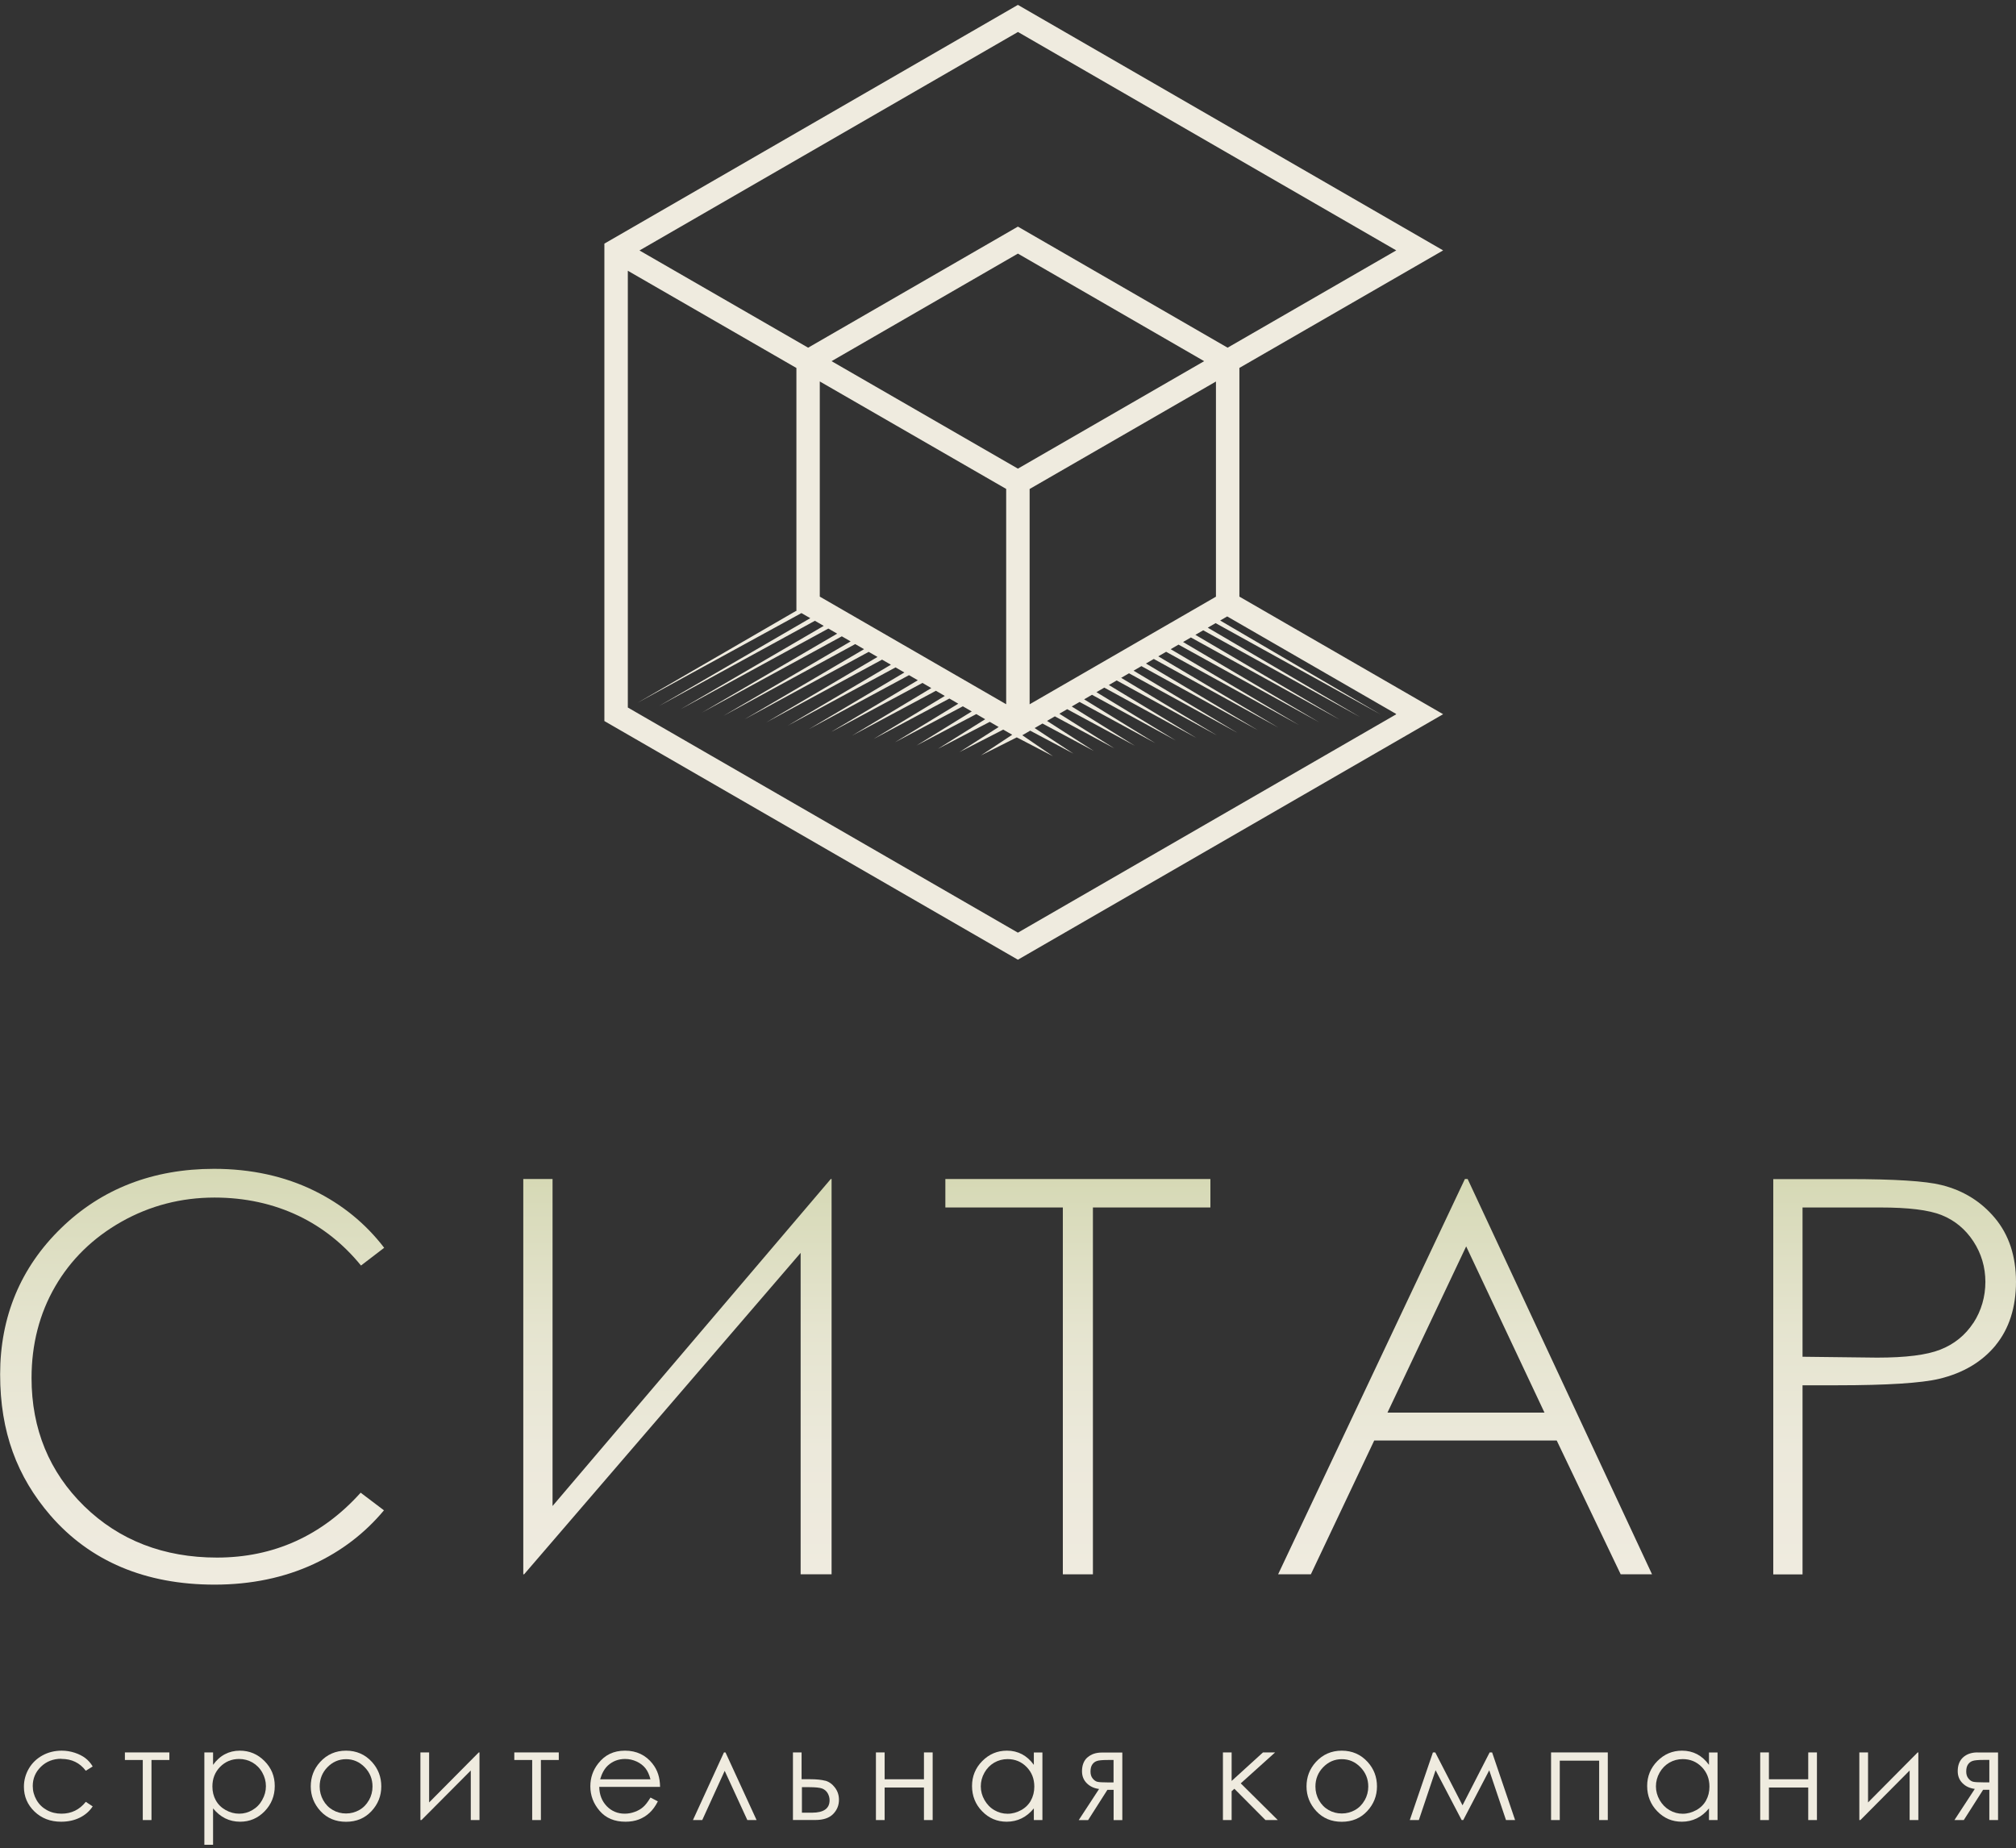 <?xml version="1.0" encoding="UTF-8"?> <svg xmlns="http://www.w3.org/2000/svg" width="301" height="276" viewBox="0 0 301 276" fill="none"><rect x="0" y="0" width="301" height="276" fill="#333333" stroke="none"/> <path d="M9.17 262.652C10.71 262.652 11.92 263.242 12.81 264.422L13.84 263.782C13.54 263.272 13.17 262.862 12.74 262.532C12.31 262.202 11.78 261.942 11.16 261.732C10.54 261.532 9.89 261.422 9.22 261.422C8.16 261.422 7.19 261.662 6.34 262.132C5.49 262.602 4.8 263.252 4.31 264.092C3.82 264.932 3.57 265.842 3.57 266.812C3.57 268.262 4.1 269.502 5.15 270.512C6.2 271.522 7.53 272.032 9.12 272.032C10.16 272.032 11.08 271.832 11.9 271.432C12.71 271.032 13.36 270.472 13.84 269.742L12.81 269.062C11.87 270.242 10.66 270.832 9.18 270.832C8.37 270.832 7.64 270.652 6.99 270.292C6.34 269.932 5.82 269.432 5.45 268.782C5.08 268.132 4.89 267.442 4.89 266.702C4.89 265.572 5.3 264.612 6.11 263.822C6.92 263.032 7.94 262.632 9.17 262.632V262.652Z" fill="#EFEBDF"></path> <path d="M18.648 262.814H21.318V271.784H22.618V262.814H25.288V261.684H18.648V262.814Z" fill="#EFEBDF"></path> <path d="M35.812 261.422C34.992 261.422 34.242 261.602 33.582 261.952C32.912 262.302 32.322 262.832 31.812 263.542V261.682H30.512V275.472H31.812V270.042C32.352 270.702 32.962 271.202 33.632 271.532C34.302 271.862 35.042 272.032 35.852 272.032C37.282 272.032 38.492 271.512 39.502 270.482C40.512 269.442 41.022 268.182 41.022 266.702C41.022 265.222 40.512 264.002 39.492 262.972C38.472 261.942 37.242 261.422 35.812 261.422ZM39.152 268.782C38.792 269.432 38.302 269.932 37.682 270.292C37.072 270.652 36.412 270.832 35.712 270.832C35.012 270.832 34.332 270.652 33.692 270.292C33.052 269.932 32.562 269.452 32.222 268.842C31.882 268.232 31.712 267.542 31.712 266.772C31.712 265.602 32.092 264.632 32.862 263.842C33.632 263.062 34.572 262.662 35.702 262.662C36.422 262.662 37.092 262.842 37.702 263.192C38.312 263.552 38.802 264.042 39.162 264.692C39.522 265.332 39.702 266.012 39.702 266.732C39.702 267.452 39.522 268.122 39.152 268.772V268.782Z" fill="#EFEBDF"></path> <path d="M51.668 261.422C50.108 261.422 48.818 261.992 47.788 263.122C46.858 264.152 46.398 265.362 46.398 266.762C46.398 268.162 46.888 269.402 47.868 270.462C48.848 271.512 50.118 272.042 51.668 272.042C53.218 272.042 54.468 271.512 55.458 270.462C56.438 269.412 56.928 268.172 56.928 266.762C56.928 265.352 56.468 264.142 55.538 263.112C54.518 261.992 53.228 261.422 51.668 261.422ZM55.078 268.822C54.728 269.452 54.248 269.942 53.648 270.282C53.048 270.622 52.388 270.802 51.668 270.802C50.948 270.802 50.288 270.632 49.688 270.282C49.088 269.942 48.608 269.452 48.258 268.822C47.908 268.192 47.728 267.512 47.728 266.782C47.728 265.652 48.118 264.682 48.888 263.892C49.658 263.102 50.598 262.692 51.668 262.692C52.738 262.692 53.668 263.092 54.448 263.892C55.228 264.692 55.618 265.652 55.618 266.782C55.618 267.512 55.438 268.192 55.088 268.822H55.078Z" fill="#EFEBDF"></path> <path d="M64.07 269.154V261.684H62.77V271.784H62.929L70.29 264.384V271.784H71.59V261.684H71.48L64.07 269.154Z" fill="#EFEBDF"></path> <path d="M76.789 262.814H79.459V271.784H80.759V262.814H83.429V261.684H76.789V262.814Z" fill="#EFEBDF"></path> <path d="M97.441 263.382C96.411 262.082 95.041 261.422 93.321 261.422C91.601 261.422 90.311 262.062 89.321 263.332C88.531 264.332 88.141 265.472 88.141 266.752C88.141 268.112 88.601 269.332 89.531 270.412C90.461 271.492 91.741 272.032 93.391 272.032C94.131 272.032 94.801 271.922 95.391 271.692C95.981 271.462 96.511 271.142 96.981 270.702C97.451 270.272 97.861 269.702 98.221 268.992L97.121 268.422C96.721 269.082 96.361 269.562 96.011 269.852C95.671 270.152 95.261 270.382 94.771 270.562C94.281 270.742 93.781 270.832 93.271 270.832C92.211 270.832 91.311 270.452 90.591 269.712C89.871 268.962 89.491 268.002 89.471 266.832H98.551C98.541 265.452 98.171 264.302 97.431 263.382H97.441ZM89.601 265.712C89.871 264.782 90.261 264.092 90.781 263.622C91.491 262.982 92.341 262.662 93.331 262.662C93.931 262.662 94.501 262.792 95.051 263.042C95.591 263.292 96.031 263.632 96.361 264.042C96.691 264.452 96.941 265.012 97.121 265.702H89.601V265.712Z" fill="#EFEBDF"></path> <path d="M108.091 261.684L103.461 271.784H104.851L108.201 264.434L111.581 271.784H112.961L108.321 261.684H108.091Z" fill="#EFEBDF"></path> <path d="M123.221 265.914C122.661 265.764 121.891 265.684 120.911 265.684H119.681V261.684H118.391V271.774H121.751C122.931 271.774 123.811 271.474 124.391 270.884C124.971 270.294 125.261 269.584 125.261 268.754C125.261 268.064 125.061 267.464 124.661 266.934C124.261 266.404 123.781 266.064 123.221 265.904V265.914ZM121.221 270.684H119.731V266.874H120.841C121.751 266.874 122.391 266.944 122.751 267.074C123.111 267.214 123.391 267.454 123.581 267.784C123.771 268.124 123.861 268.474 123.861 268.824C123.861 270.064 122.981 270.684 121.231 270.684H121.221Z" fill="#EFEBDF"></path> <path d="M137.951 265.694H132.081V261.684H130.781V271.784H132.081V266.924H137.951V271.784H139.251V261.684H137.951V265.694Z" fill="#EFEBDF"></path> <path d="M154.359 263.542C153.849 262.832 153.259 262.312 152.589 261.952C151.919 261.602 151.169 261.422 150.339 261.422C148.899 261.422 147.679 261.942 146.659 262.972C145.639 264.002 145.129 265.252 145.129 266.702C145.129 268.152 145.629 269.452 146.649 270.482C147.659 271.522 148.879 272.032 150.309 272.032C151.109 272.032 151.859 271.862 152.529 271.532C153.209 271.202 153.819 270.702 154.359 270.042V271.782H155.639V261.692H154.359V263.552V263.542ZM153.929 268.852C153.589 269.462 153.099 269.952 152.459 270.302C151.819 270.652 151.149 270.842 150.439 270.842C149.729 270.842 149.079 270.662 148.459 270.302C147.839 269.942 147.359 269.432 146.989 268.792C146.619 268.142 146.439 267.462 146.439 266.752C146.439 266.042 146.619 265.352 146.979 264.712C147.339 264.072 147.829 263.572 148.439 263.212C149.049 262.862 149.719 262.682 150.439 262.682C151.559 262.682 152.509 263.072 153.279 263.862C154.049 264.652 154.429 265.622 154.429 266.792C154.429 267.562 154.259 268.252 153.909 268.862L153.929 268.852Z" fill="#EFEBDF"></path> <path d="M162.359 262.423C161.819 262.913 161.549 263.603 161.549 264.493C161.549 265.203 161.779 265.803 162.259 266.283C162.739 266.763 163.339 267.043 164.099 267.143L161.059 271.793H162.459L165.339 267.273H166.269V271.793H167.569V261.703H164.499C163.619 261.703 162.909 261.953 162.369 262.433L162.359 262.423ZM166.259 262.813V266.163H165.409C164.639 266.163 164.119 266.133 163.859 266.073C163.599 266.013 163.349 265.843 163.139 265.573C162.919 265.303 162.819 264.963 162.819 264.543C162.819 264.123 162.899 263.763 163.069 263.513C163.239 263.253 163.459 263.073 163.749 262.973C164.029 262.863 164.589 262.813 165.419 262.813H166.269H166.259Z" fill="#EFEBDF"></path> <path d="M190.38 261.684H188.57L183.89 265.944V261.684H182.59V271.784H183.89V267.474L184.3 267.114L188.94 271.784H190.78L185.25 266.304L190.38 261.684Z" fill="#EFEBDF"></path> <path d="M200.34 261.422C198.78 261.422 197.49 261.992 196.46 263.122C195.53 264.152 195.07 265.362 195.07 266.762C195.07 268.162 195.56 269.402 196.54 270.462C197.52 271.512 198.79 272.042 200.33 272.042C201.87 272.042 203.14 271.512 204.12 270.462C205.1 269.412 205.59 268.172 205.59 266.762C205.59 265.352 205.13 264.142 204.2 263.112C203.18 261.992 201.89 261.422 200.33 261.422H200.34ZM203.75 268.822C203.4 269.452 202.92 269.942 202.32 270.282C201.72 270.622 201.06 270.802 200.34 270.802C199.62 270.802 198.96 270.632 198.36 270.282C197.76 269.942 197.28 269.452 196.93 268.822C196.57 268.192 196.4 267.512 196.4 266.782C196.4 265.652 196.79 264.682 197.56 263.892C198.34 263.092 199.26 262.692 200.34 262.692C201.42 262.692 202.34 263.092 203.12 263.892C203.9 264.692 204.29 265.652 204.29 266.782C204.29 267.512 204.11 268.192 203.76 268.822H203.75Z" fill="#EFEBDF"></path> <path d="M222.412 261.684L218.362 269.584L214.292 261.684H213.942L210.492 271.784H211.842L214.342 264.344L218.232 271.784H218.472L222.352 264.354L224.852 271.784H226.212L222.782 261.684H222.412Z" fill="#EFEBDF"></path> <path d="M231.582 271.784H232.882V262.914H238.762V271.784H240.052V261.684H231.582V271.784Z" fill="#EFEBDF"></path> <path d="M255.16 263.542C254.65 262.832 254.06 262.312 253.39 261.952C252.72 261.602 251.97 261.422 251.14 261.422C249.7 261.422 248.48 261.942 247.46 262.972C246.44 264.002 245.93 265.252 245.93 266.702C245.93 268.152 246.44 269.452 247.45 270.482C248.46 271.522 249.68 272.032 251.11 272.032C251.91 272.032 252.65 271.862 253.33 271.532C254.01 271.202 254.62 270.702 255.16 270.042V271.782H256.44V261.692H255.16V263.552V263.542ZM254.73 268.852C254.39 269.462 253.9 269.952 253.26 270.302C252.62 270.652 251.95 270.842 251.24 270.842C250.53 270.842 249.88 270.662 249.26 270.302C248.65 269.942 248.16 269.432 247.79 268.792C247.42 268.142 247.24 267.462 247.24 266.752C247.24 266.042 247.42 265.352 247.78 264.712C248.14 264.072 248.63 263.572 249.24 263.212C249.85 262.862 250.52 262.682 251.24 262.682C252.36 262.682 253.31 263.072 254.08 263.862C254.85 264.652 255.23 265.622 255.23 266.792C255.23 267.562 255.06 268.252 254.72 268.862L254.73 268.852Z" fill="#EFEBDF"></path> <path d="M269.979 265.694H264.109V261.684H262.809V271.784H264.109V266.924H269.979V271.784H271.279V261.684H269.979V265.694Z" fill="#EFEBDF"></path> <path d="M278.909 269.154V261.684H277.609V271.784H277.769L285.119 264.384V271.784H286.419V261.684H286.319L278.909 269.154Z" fill="#EFEBDF"></path> <path d="M295.239 261.684C294.359 261.684 293.649 261.934 293.109 262.414C292.569 262.904 292.299 263.594 292.299 264.484C292.299 265.194 292.529 265.794 293.009 266.274C293.479 266.754 294.089 267.034 294.849 267.134L291.809 271.784H293.209L296.089 267.264H297.019V271.784H298.319V261.694H295.249L295.239 261.684ZM297.009 266.154H296.159C295.389 266.154 294.879 266.124 294.609 266.064C294.339 266.004 294.099 265.834 293.889 265.564C293.669 265.294 293.569 264.954 293.569 264.534C293.569 264.114 293.649 263.754 293.819 263.504C293.989 263.244 294.209 263.064 294.499 262.964C294.789 262.854 295.339 262.804 296.169 262.804H297.019V266.154H297.009Z" fill="#EFEBDF"></path> <path d="M57.309 225.519L53.849 222.899C48.069 229.329 40.849 232.589 32.389 232.589C24.459 232.589 17.799 230.009 12.579 224.919C7.36 219.819 4.71 213.379 4.71 205.779C4.71 200.749 5.89 196.159 8.23 192.119C10.569 188.079 13.899 184.829 18.149 182.429C22.39 180.039 27.049 178.829 32.029 178.829C36.569 178.829 40.8 179.749 44.599 181.569C48.16 183.279 51.289 185.769 53.9 188.979L57.359 186.329C54.609 182.729 51.109 179.869 46.94 177.819C42.51 175.639 37.469 174.539 31.959 174.539C22.849 174.539 15.159 177.519 9.12 183.399C3.08 189.269 0.02 196.619 0.02 205.229C0.02 213.839 2.55 220.519 7.54 226.309C13.479 233.149 21.72 236.629 32.039 236.629C37.48 236.629 42.459 235.589 46.849 233.549C50.969 231.639 54.489 228.939 57.33 225.529L57.309 225.519Z" fill="url(#paint0_linear_903_37)"></path> <path d="M124.159 235.089V176.059H124.039L82.499 224.888V176.059H78.129V235.089H78.249L119.539 187.089V235.089H124.159Z" fill="url(#paint1_linear_903_37)"></path> <path d="M180.718 176.059H141.148V180.309H158.688V235.089H163.178V180.309H180.718V176.059Z" fill="url(#paint2_linear_903_37)"></path> <path d="M232.428 215.109L241.978 235.089H246.658L219.128 176.059H218.718L190.828 235.089H195.718L205.178 215.109H232.418H232.428ZM218.908 186.119L230.598 210.938H207.158L218.908 186.119Z" fill="url(#paint3_linear_903_37)"></path> <path d="M297.968 200.87C299.978 198.41 300.998 195.22 300.998 191.4C300.998 187.58 299.948 184.42 297.888 181.93C295.818 179.43 293.108 177.75 289.838 176.95C287.488 176.36 282.838 176.07 276.008 176.07H264.758V235.1H269.128V206.86H274.318C281.758 206.86 286.888 206.53 289.558 205.89C293.128 205.03 295.958 203.34 297.978 200.87H297.968ZM294.628 197.55C293.428 199.38 291.768 200.73 289.688 201.54C287.648 202.34 284.558 202.73 280.258 202.73L269.128 202.6V180.31H280.708C284.958 180.31 287.958 180.68 289.878 181.44C291.838 182.22 293.438 183.54 294.638 185.37C295.828 187.19 296.428 189.23 296.428 191.42C296.428 193.61 295.828 195.73 294.638 197.55H294.628Z" fill="url(#paint4_linear_903_37)"></path> <path d="M185.048 54.94L215.468 37.391L151.978 0.73L90.238 36.38V107.671L151.978 143.311L215.468 106.651L185.048 89.091V54.931V54.94ZM151.978 4.771L208.468 37.391L183.288 51.92L151.978 33.84L120.658 51.92L95.478 37.401L151.978 4.781V4.771ZM181.548 89.1L153.728 105.171V73.02L181.548 56.971V89.111V89.1ZM151.978 69.981L124.158 53.931L151.978 37.87L179.788 53.931L151.978 69.981ZM122.398 89.1V56.96L150.228 73.01V105.161L122.398 89.091V89.1ZM208.468 106.661L151.978 139.271L93.738 105.651V40.431L118.908 54.95V91.13L118.968 91.16L95.178 104.95L119.658 91.55L120.978 92.311L98.388 105.431L121.668 92.7L122.988 93.46L101.588 105.921L123.678 93.861L124.998 94.621L104.798 106.411L125.688 95.02L127.008 95.781L107.998 106.901L127.688 96.18L129.008 96.94L111.198 107.391L129.698 97.341L131.018 98.1L114.398 107.88L131.698 98.501L133.018 99.26L117.598 108.37L133.708 99.66L135.028 100.421L120.808 108.86L135.718 100.82L137.038 101.58L124.008 109.35L137.728 101.98L139.048 102.75L127.218 109.85L139.738 103.151L141.068 103.921L130.428 110.35L141.748 104.311L143.078 105.08L133.628 110.84L143.758 105.47L145.088 106.24L136.838 111.33L145.768 106.63L147.098 107.401L140.038 111.82L147.778 107.791L149.108 108.561L143.248 112.311L149.788 108.95L151.128 109.72L146.458 112.801L151.808 110.11L151.958 110.19L152.028 110.22L157.208 112.921L152.638 109.791L153.808 109.11H153.818L160.258 112.531L154.478 108.72L155.648 108.041L163.318 112.141L156.328 107.651L157.498 106.97L166.378 111.75L158.168 106.58L159.338 105.901L169.438 111.36L160.018 105.5L161.188 104.82L172.498 110.97L161.868 104.431L163.038 103.75L175.558 110.58L163.708 103.36L164.878 102.681L178.618 110.19L165.558 102.291L166.728 101.61L181.678 109.801L167.398 101.22L168.568 100.541L184.738 109.421L169.248 100.151L170.418 99.471L187.798 109.031L171.098 99.08L172.268 98.4L190.858 108.641L172.938 98.01L174.108 97.33L193.918 108.25L174.788 96.94L175.958 96.26L196.978 107.86L176.638 95.871L177.808 95.19L200.038 107.47L178.478 94.8L179.648 94.121L203.098 107.09L180.328 93.731L181.498 93.05L206.158 106.7L182.178 92.66L183.228 92.05L208.398 106.58L208.468 106.661Z" fill="#EFEBDF"></path> <defs> <linearGradient id="paint0_linear_903_37" x1="28.669" y1="174.539" x2="28.669" y2="236.619" gradientUnits="userSpaceOnUse"> <stop stop-color="#D6D9B5"></stop> <stop offset="0.08" stop-color="#D9DBBB"></stop> <stop offset="0.38" stop-color="#E5E4CF"></stop> <stop offset="0.69" stop-color="#ECE9DB"></stop> <stop offset="1" stop-color="#EFEBDF"></stop> </linearGradient> <linearGradient id="paint1_linear_903_37" x1="101.139" y1="176.059" x2="101.139" y2="235.089" gradientUnits="userSpaceOnUse"> <stop stop-color="#D6D9B5"></stop> <stop offset="0.08" stop-color="#D9DBBB"></stop> <stop offset="0.38" stop-color="#E5E4CF"></stop> <stop offset="0.69" stop-color="#ECE9DB"></stop> <stop offset="1" stop-color="#EFEBDF"></stop> </linearGradient> <linearGradient id="paint2_linear_903_37" x1="160.928" y1="176.059" x2="160.928" y2="235.089" gradientUnits="userSpaceOnUse"> <stop stop-color="#D6D9B5"></stop> <stop offset="0.08" stop-color="#D9DBBB"></stop> <stop offset="0.38" stop-color="#E5E4CF"></stop> <stop offset="0.69" stop-color="#ECE9DB"></stop> <stop offset="1" stop-color="#EFEBDF"></stop> </linearGradient> <linearGradient id="paint3_linear_903_37" x1="218.748" y1="176.059" x2="218.748" y2="235.089" gradientUnits="userSpaceOnUse"> <stop stop-color="#D6D9B5"></stop> <stop offset="0.08" stop-color="#D9DBBB"></stop> <stop offset="0.38" stop-color="#E5E4CF"></stop> <stop offset="0.69" stop-color="#ECE9DB"></stop> <stop offset="1" stop-color="#EFEBDF"></stop> </linearGradient> <linearGradient id="paint4_linear_903_37" x1="282.878" y1="176.06" x2="282.878" y2="235.09" gradientUnits="userSpaceOnUse"> <stop stop-color="#D6D9B5"></stop> <stop offset="0.08" stop-color="#D9DBBB"></stop> <stop offset="0.38" stop-color="#E5E4CF"></stop> <stop offset="0.69" stop-color="#ECE9DB"></stop> <stop offset="1" stop-color="#EFEBDF"></stop> </linearGradient> </defs> </svg> 